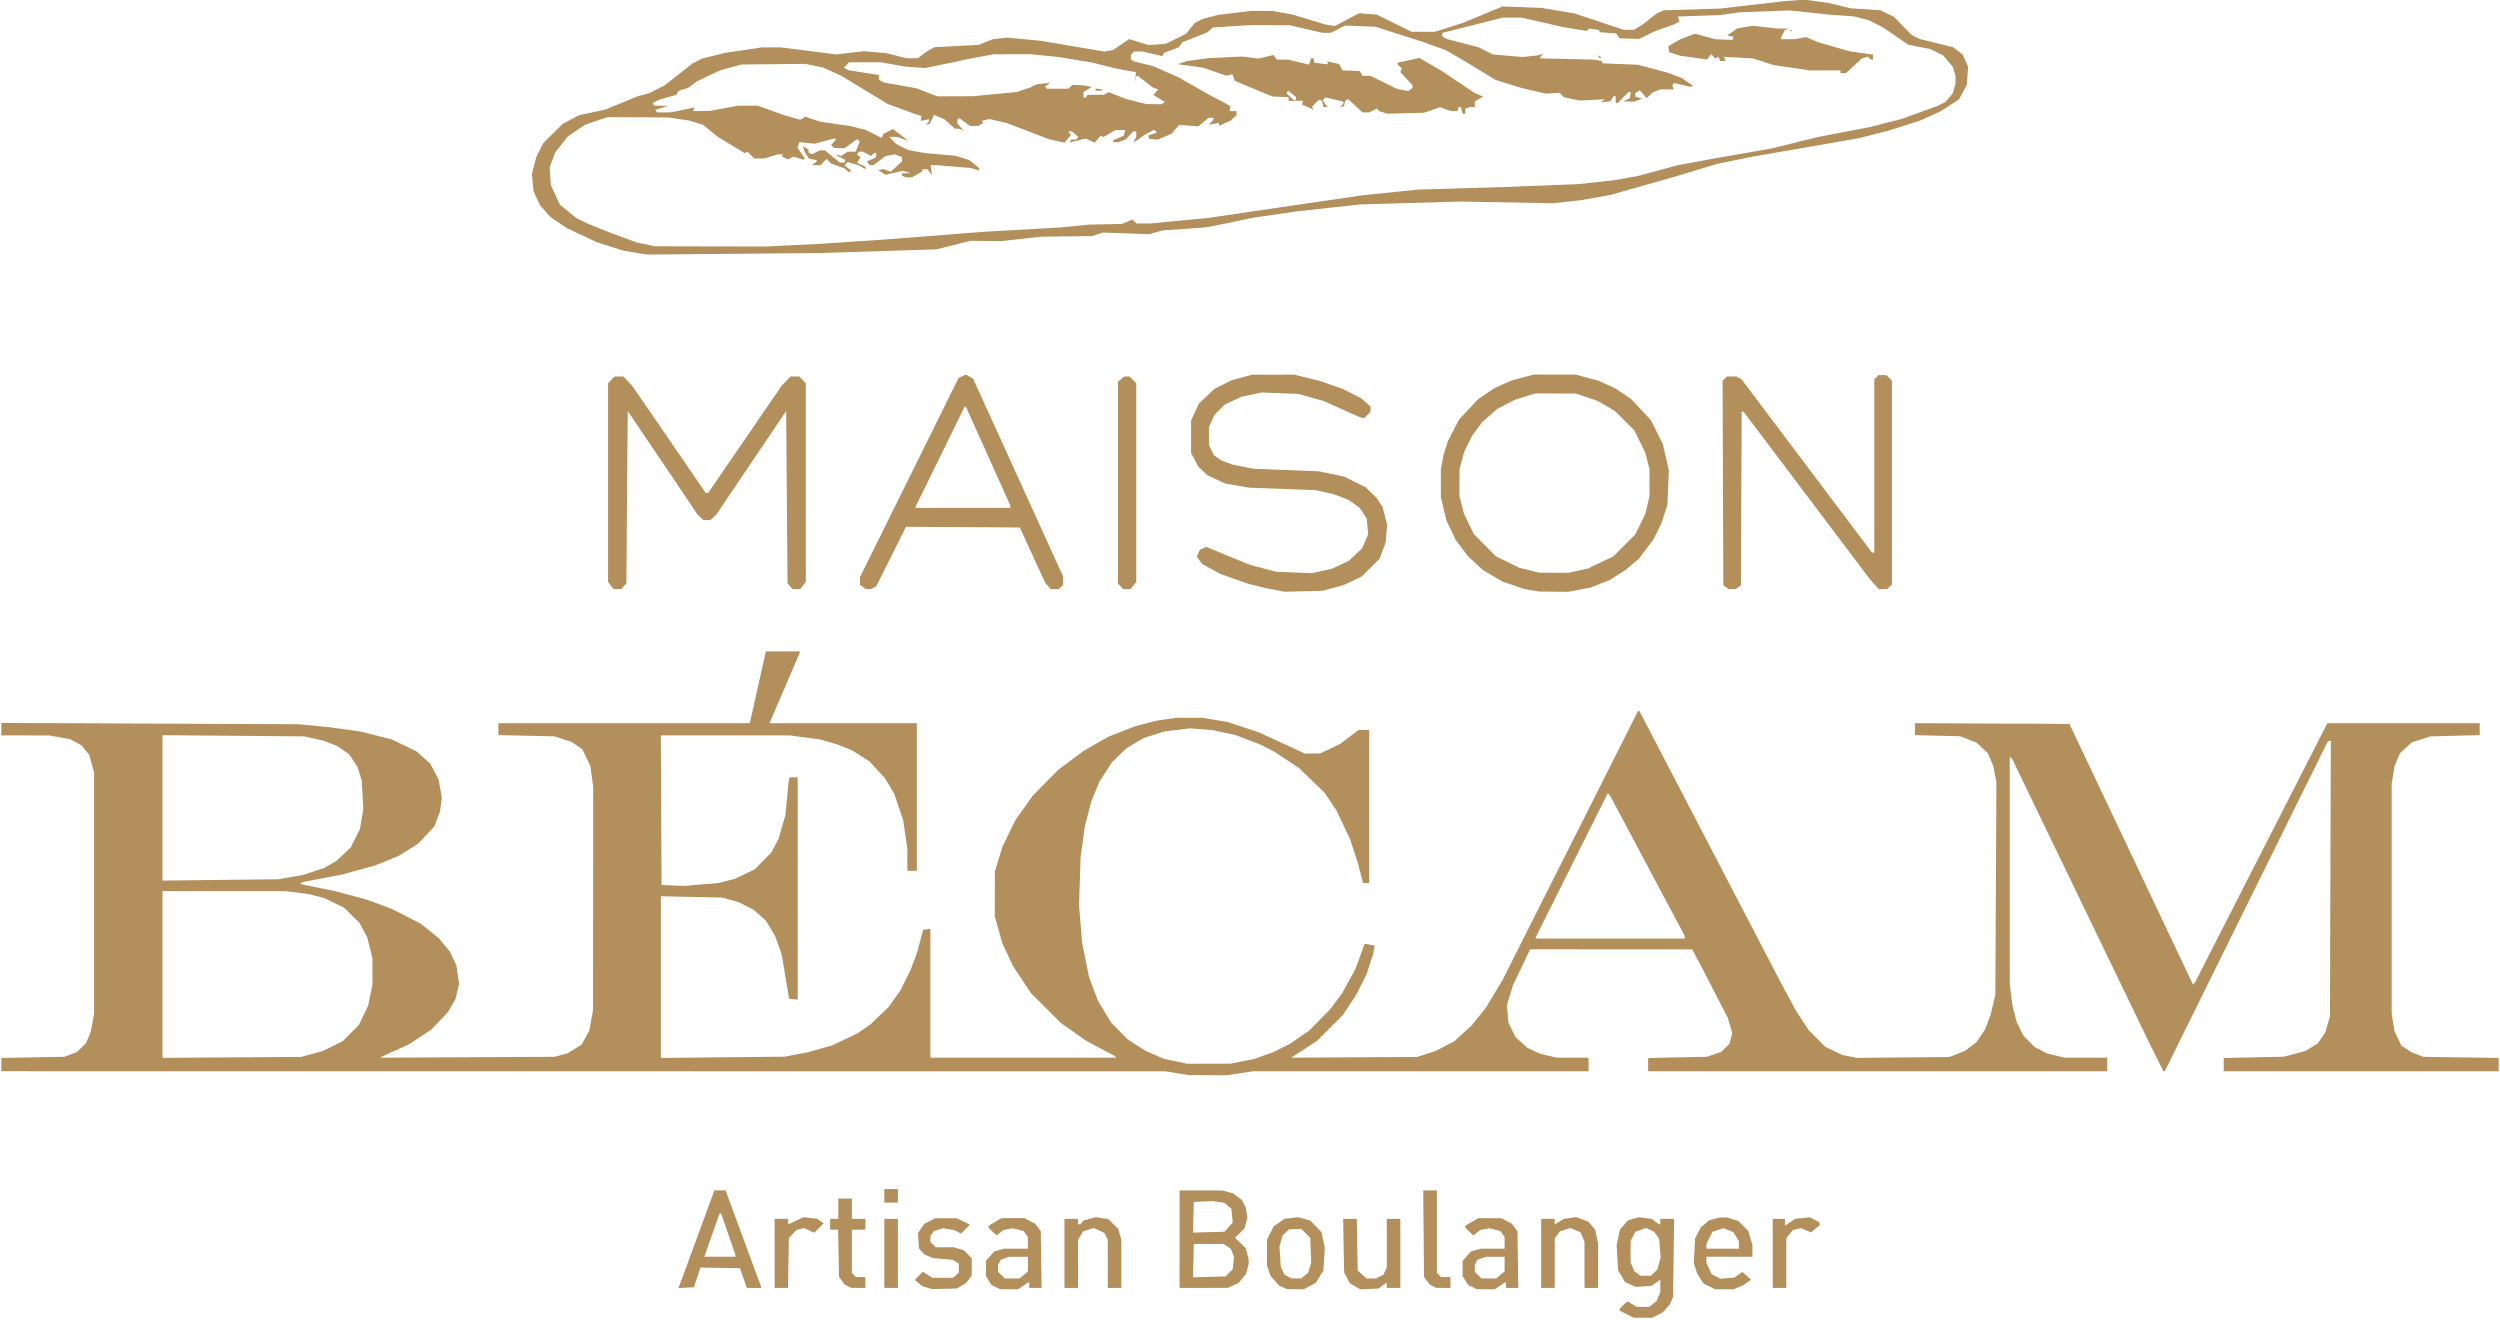 <?xml version="1.0" encoding="UTF-8" standalone="no"?>
<!-- Created with Inkscape (http://www.inkscape.org/) -->
<svg xmlns:xlink="http://www.w3.org/1999/xlink" xmlns="http://www.w3.org/2000/svg" xmlns:svg="http://www.w3.org/2000/svg" version="1.1" id="svg223" width="2461.333" height="1300" viewBox="0 0 2461.333 1300">
  <defs id="defs227">
    <linearGradient id="linearGradient1018">
      <stop style="stop-color:#b38f5b;stop-opacity:1;" offset="0" id="stop1016"></stop>
    </linearGradient>
    <linearGradient xlink:href="#linearGradient1018" id="linearGradient1020" x1="0" y1="650" x2="2461.333" y2="650" gradientUnits="userSpaceOnUse"></linearGradient>
  </defs>
  <g id="g229" style="fill-opacity:1;fill:url(#linearGradient1020)">
    <path style="display:inline;fill:#b38f5b;fill-opacity:1;stroke-width:1.333" d="m 1601.595,1293.881 -6.928,-3.453 v -0.965 -0.965 l 3.828,-3.668 3.828,-3.668 4.505,2.747 4.505,2.747 6.154,0.01 6.154,0.01 3.675,-2.891 3.675,-2.89 1.838,-4.4 1.838,-4.4 v -6.134 -6.134 l -4.246,3.023 -4.246,3.023 -7.835,0.567 -7.835,0.567 -5.338,-2.407 -5.338,-2.407 -3.353,-5.721 -3.353,-5.722 -0.732,-12.371 -0.732,-12.371 1.615,-7.747 1.615,-7.747 4.011,-4.568 4.011,-4.568 5.531,-1.489 5.531,-1.489 6.014,0.815 6.014,0.815 3.613,2.656 3.613,2.656 h 0.721 0.721 v -2.667 -2.667 h 6.774 6.774 l -0.498,38.333 -0.498,38.333 -1.694,4 -1.693,4 -3.582,3.789 -3.582,3.789 -4.947,2.545 -4.947,2.545 h -9.125 -9.125 l -6.929,-3.453 z m 27.04,-41.061 3.18,-3.18 1.58,-5.82 1.58,-5.82 -0.766,-9.276 -0.766,-9.276 -2.508,-3.391 -2.508,-3.391 -3.813,-1.867 -3.813,-1.867 -5.4,1.867 -5.4,1.867 -2.331,4.667 -2.331,4.667 v 10.376 10.376 l 1.859,4.45 1.859,4.45 3.104,2.174 3.104,2.174 h 5.097 5.097 l 3.18,-3.18 z m -715.366,15.047 -4.731,-1.338 -3.936,-3.155 -3.936,-3.155 3.889,-4.081 3.889,-4.081 4.778,2.971 4.778,2.971 h 10.19 10.19 l 2.81,-2.54 2.81,-2.54 v -4.429 -4.429 l -3,-1.873 -3,-1.873 -9.75,-0.841 -9.75,-0.841 -4.25,-1.799 -4.25,-1.799 -2.585,-2.901 -2.585,-2.901 -0.533,-7.617 -0.533,-7.617 3.118,-4.551 3.118,-4.551 5.333,-2.783 5.333,-2.783 10.667,0.033 10.667,0.033 6.433,3.134 6.433,3.134 -4.296,4.432 -4.296,4.432 -3.47,-1.775 -3.47,-1.775 -5.333,-0.857 -5.333,-0.857 -4.483,1.316 -4.483,1.316 -1.808,2.384 -1.808,2.384 -0.042,3 -0.042,3 2.667,2.667 2.667,2.667 h 8.845 8.845 l 5.088,1.524 5.088,1.525 3.733,3.896 3.733,3.896 v 8.481 8.481 l -2.806,3.764 -2.806,3.764 -4.47,2.617 -4.47,2.617 -12.058,0.319 -12.058,0.319 z m 67.073,-0.727 -4.325,-2.132 -2.675,-4.328 -2.675,-4.328 v -7.463 -7.463 l 4.11,-4.681 4.11,-4.681 4.89,-1.358 4.89,-1.358 11.667,-0.01 11.667,-0.01 v -5.703 -5.703 l -2.049,-2.925 -2.049,-2.925 -5.304,-1.428 -5.304,-1.428 -4.659,0.874 -4.659,0.874 -3.409,2.682 -3.409,2.682 -3.912,-3.748 -3.912,-3.748 v -1.028 -1.028 l 6.333,-3.723 6.333,-3.723 h 11.333 11.333 l 5.258,2.758 5.258,2.758 2.742,3.669 2.742,3.669 0.408,27.906 0.408,27.906 h -6.075 -6.075 v -2.667 -2.667 h -0.607 -0.608 l -4.912,3.333 -4.912,3.333 -8.814,-0.03 -8.814,-0.03 -4.325,-2.132 z m 27.556,-11.926 4.102,-3.452 v -7.215 -7.215 h -9.134 -9.134 l -4.227,1.474 -4.227,1.474 -1.305,2.439 -1.305,2.439 v 3.482 3.482 l 3.273,3.273 3.273,3.273 h 7.292 7.292 z m 255.411,12.26 -4.025,-1.754 -4.167,-4.746 -4.167,-4.746 -1.78,-5.114 -1.781,-5.114 v -12.667 -12.667 l 3.304,-6.658 3.304,-6.658 5.342,-3.7 5.342,-3.7 6.658,-0.786 6.658,-0.786 6,1.607 6,1.607 5.552,5.774 5.552,5.774 1.613,7.763 1.613,7.763 -0.69,11.08 -0.69,11.08 -3.809,6.15 -3.809,6.15 -5.876,3.103 -5.876,3.103 -8.124,-0.052 -8.124,-0.052 -4.025,-1.754 z m 21.146,-11.547 3.481,-2.738 1.507,-5.029 1.507,-5.029 -0.475,-12.209 -0.475,-12.208 -4.36,-4.357 -4.36,-4.358 -6.003,0.129 -6.003,0.129 -3.319,3.118 -3.319,3.118 -1.465,5.42 -1.465,5.42 0.627,10 0.626,10 1.776,3.758 1.776,3.758 3.411,1.855 3.411,1.855 4.82,0.053 4.82,0.053 3.481,-2.738 z m 49.663,10.457 -5.215,-3.053 -2.781,-5.333 -2.781,-5.333 -0.476,-26.333 -0.476,-26.333 h 6.725 6.725 l 0.414,25.446 0.414,25.445 4.354,3.888 4.354,3.888 h 4.712 4.712 l 3.674,-1.9 3.674,-1.9 1.593,-3.496 1.593,-3.496 V 1223.937 1200 h 6.667 6.667 v 34 34 H 1372 h -6.667 v -2.707 -2.707 l -4.057,3 -4.057,2.999 -8.943,0.426 -8.943,0.426 z m 115.557,0.754 -4.325,-2.132 -2.675,-4.328 -2.675,-4.328 v -7.463 -7.463 l 4.11,-4.681 4.11,-4.681 4.89,-1.358 4.89,-1.358 11.667,-0.01 11.667,-0.01 v -5.703 -5.703 l -2.049,-2.925 -2.049,-2.925 -5.304,-1.428 -5.304,-1.428 -4.659,0.874 -4.659,0.874 -3.409,2.682 -3.409,2.682 -3.912,-3.748 -3.913,-3.748 v -1.028 -1.028 l 6.333,-3.723 6.333,-3.723 H 1466.667 1478 l 5.258,2.758 5.258,2.758 2.742,3.669 2.742,3.669 0.408,27.906 0.408,27.906 h -6.075 -6.075 v -2.667 -2.667 h -0.607 -0.608 l -4.912,3.333 -4.912,3.333 -8.814,-0.03 -8.814,-0.03 -4.325,-2.132 z m 27.556,-11.926 4.102,-3.452 v -7.215 -7.215 h -9.134 -9.134 l -4.227,1.474 -4.227,1.474 -1.305,2.439 -1.305,2.439 v 3.482 3.482 l 3.273,3.273 3.273,3.273 h 7.292 7.292 z m 205.66,11.258 -5.776,-2.859 -3.085,-4.807 -3.085,-4.807 -1.625,-5.149 -1.625,-5.149 0.572,-12.184 0.572,-12.184 2.855,-5.499 2.855,-5.499 4.1,-3.45 4.1,-3.45 4.959,-1.377 4.958,-1.377 3.845,-0.01 3.845,-0.01 5.456,1.635 5.456,1.635 4.958,4.958 4.959,4.958 2.073,6.982 2.074,6.982 v 5.758 5.758 H 1702.667 1680 l 0.029,3 0.029,3 2.533,5.578 2.533,5.578 4.323,2.235 4.323,2.236 6.904,-0.573 6.904,-0.573 3.901,-2.778 3.901,-2.778 4.265,3.811 4.265,3.811 -3.878,2.761 -3.878,2.761 -4.701,1.964 -4.701,1.964 h -9.043 -9.043 l -5.776,-2.859 z m 29.104,-40.806 V 1222 l -2.691,-4.414 -2.691,-4.413 -4.786,-2 -4.786,-2 -5.518,1.747 -5.518,1.747 -3,5.949 -3,5.949 v 2.384 2.384 h 16 16 v -3.667 z m -1040.895,34.067 3.128,-8.4 14.553,-39.657 14.553,-39.657 5.536,-0.01 5.536,-0.01 1.324,3.667 1.324,3.667 16.14,43.746 16.14,43.746 v 0.587 0.588 h -7 -7 l -3.404,-9.664 -3.404,-9.664 -19.473,-0.368 -19.473,-0.368 -3.228,9.702 -3.228,9.702 -7.575,0.4 -7.575,0.4 3.128,-8.4 z m 52.922,-23.4 0.023,-1 -6.909,-20 -6.909,-20 -0.447,-0.555 -0.447,-0.556 -0.601,0.601 -0.601,0.601 -7.343,20.954 -7.343,20.954 h 15.277 15.277 l 0.022,-1 z M 762.667,1234 v -34 h 6.667 6.667 v 2.778 2.778 l 1,-0.512 1,-0.512 6.553,-3.092 6.553,-3.092 6.615,0.783 6.615,0.783 3.334,2.185 3.334,2.185 -4.728,4.728 -4.728,4.728 -4.837,-2.295 -4.837,-2.295 -3.75,0.824 -3.75,0.824 -3.854,4.02 -3.854,4.02 -0.439,24.582 -0.439,24.582 h -6.561 -6.561 z m 72.129,32.314 -3.205,-1.647 -2.795,-3.76 -2.795,-3.76 -0.419,-23.24 -0.419,-23.24 h -3.914 -3.914 V 1205.333 1200 h 4 4 v -10 -10 h 6.667 6.667 v 10 10 h 6.667 6.667 v 5.333 5.333 h -6.667 -6.667 v 21.238 21.238 l 2.095,2.095 2.095,2.095 h 4.571 4.571 v 5.333 5.333 l -7,-0.02 -7,-0.02 -3.205,-1.647 z M 870.667,1234 v -34 h 6.667 6.667 v 34 34 h -6.667 -6.667 z M 1048,1234 v -34 h 6.667 6.667 v 2.667 2.667 h 1.17 1.17 l 1.522,-1.834 1.522,-1.834 5.924,-1.659 5.924,-1.659 6.332,0.95 6.332,0.95 4.906,4.906 4.906,4.906 1.472,5.303 1.472,5.303 0.01,23.667 0.01,23.667 h -6.667 -6.667 l -0.02,-23.667 -0.02,-23.667 -1.657,-3.333 -1.658,-3.333 -5.12,-2.505 -5.12,-2.505 -5.267,1.578 -5.267,1.578 -2.598,4.261 -2.598,4.261 -0.01,23.667 -0.01,23.667 h -6.661 H 1048 Z m 113.333,-14 v -48 l 21,0.01 21,0.01 5.333,1.457 5.333,1.457 4.335,3.271 4.335,3.271 1.82,3.598 1.82,3.598 0.901,4.98 0.902,4.98 -1.444,5.363 -1.444,5.363 -4.663,4.663 -4.663,4.663 5.236,4.994 5.236,4.994 1.473,5.333 1.473,5.333 v 2.667 2.667 l -1.377,4.959 -1.377,4.959 -3.56,4.231 -3.56,4.231 -5.388,2.448 -5.388,2.448 -23.667,0.029 -23.667,0.028 z m 48.786,33.157 3.506,-3.51 0.692,-6.135 0.692,-6.135 -1.639,-3.957 -1.639,-3.957 -3.532,-2.385 -3.532,-2.385 -14.667,-0.013 -14.667,-0.013 -0.375,16.446 -0.375,16.446 16.015,-0.446 16.015,-0.446 3.506,-3.51 z m -0.522,-45.014 4.039,-4.524 -0.647,-6.731 -0.647,-6.731 -3.48,-2.993 -3.48,-2.993 -5.692,-0.837 -5.692,-0.837 -9.333,0.418 -9.333,0.418 -0.378,15.116 -0.378,15.116 15.491,-0.449 15.491,-0.449 z m 201.198,58.171 -3.205,-1.647 -2.795,-3.762 -2.795,-3.762 -0.386,-42.571 L 1401.227,1172 h 6.72 6.72 v 40.571 40.572 l 2.095,2.095 2.095,2.095 h 4.571 4.572 v 5.333 5.333 l -7,-0.02 -7,-0.02 -3.205,-1.647 z M 1517.333,1234 v -34 h 6.667 6.667 v 2.775 2.775 l 4.494,-2.777 4.494,-2.777 6.173,-0.846 6.173,-0.846 5.962,2.277 5.962,2.277 3.252,3.865 3.252,3.865 1.452,6.771 1.452,6.771 V 1246.066 1268 H 1566.667 1560 v -22.709 -22.709 l -1.952,-4.672 -1.952,-4.672 -4.984,-2.082 -4.984,-2.082 -4.993,1.496 -4.993,1.496 -2.738,3.481 -2.738,3.481 V 1243.513 1268 H 1524 h -6.667 z m 228,0 v -34 h 6 6 v 3.352 3.352 l 5.189,-3.434 5.189,-3.434 7.145,-0.667 7.145,-0.667 4.587,2.415 4.587,2.415 0.309,1.333 0.309,1.333 -4.409,3.663 -4.409,3.663 -4.959,-2.072 -4.959,-2.072 -3.826,0.84 -3.826,0.84 -3.369,4.004 -3.369,4.004 V 1243.436 1268 H 1752 h -6.667 z m -874.667,-56.667 v -6.667 h 6.667 6.667 v 6.667 6.667 h -6.667 -6.667 z m 288,-120.742 -11.333,-1.812 -573,-0.057 -573,-0.056 v -6.542 -6.542 l 31,-0.571 31,-0.571 6.142,-2.281 6.142,-2.281 4.398,-4.273 4.398,-4.273 2.369,-5.333 2.369,-5.333 1.758,-9.333 L 92.667,998 V 879.333 760.667 L 90.284,752 87.901,743.333 84.165,738.667 80.428,734 l -5.577,-3.116 -5.577,-3.116 -10.304,-1.837 L 48.667,724.093 25,724.047 1.333,724 v -6.127 -6.127 L 147.667,712.393 294,713.04 l 15.333,1.496 15.333,1.496 15.333,2.124 15.333,2.124 15.333,3.907 15.333,3.907 12.091,5.864 12.091,5.864 6.679,6.005 6.679,6.005 4.134,7.757 4.134,7.757 1.586,9.107 1.586,9.107 -0.884,6.666 -0.884,6.666 -2.735,7.31 -2.735,7.31 -8.025,8.579 -8.025,8.579 -9.693,6.042 -9.693,6.042 -11.708,4.721 -11.708,4.721 -16.111,4.402 -16.111,4.402 L 318,864.574 l -18.667,3.575 -1.858,0.623 -1.857,0.623 0.625,0.625 0.625,0.625 16.565,3.366 16.566,3.366 15.333,4.082 15.333,4.082 12.667,4.711 12.667,4.711 14,7.139 14,7.139 8.893,7.102 8.893,7.102 5.485,6.609 5.485,6.609 3.253,6.839 3.253,6.839 1.375,9.161 1.375,9.161 -1.798,7.53 -1.798,7.53 -3.774,6.47 -3.774,6.47 -8.099,8.466 -8.099,8.466 -10.822,7.205 -10.822,7.205 -10.511,4.758 -10.511,4.758 -4,1.91 -4,1.91 86,-0.443 86,-0.443 6.188,-1.639 6.188,-1.639 7.021,-4.256 7.021,-4.256 3.894,-6.955 3.894,-6.955 1.85,-10.378 1.85,-10.378 0.046,-109.57 0.046,-109.57 -1.389,-10.43 L 581.222,754 l -3.935,-8.146 -3.935,-8.146 -5.233,-3.627 -5.233,-3.627 -8.442,-2.736 -8.442,-2.736 -27.667,-0.657 -27.667,-0.657 V 717.834 712 h 123.77 123.77 l 7.896,-35.331 7.896,-35.331 16.941,-10e-4 16.941,-10e-4 -3.833,9 -3.833,9 -11.318,26.333 -11.318,26.333 h 72.544 72.544 v 72.667 72.667 h -4.667 -4.667 v -10.829 -10.829 l -2.072,-14.171 -2.072,-14.171 -4.395,-12.94 -4.395,-12.94 -4.533,-7.62 -4.533,-7.62 -7.767,-8.384 -7.767,-8.384 -8.561,-5.407 -8.561,-5.407 -7.005,-2.801 -7.005,-2.801 -8.667,-2.528 -8.667,-2.528 -15.068,-1.987 -15.068,-1.987 h -63.276 -63.276 l 0.345,73.667 0.345,73.667 11.333,0.416 11.333,0.416 16.667,-1.386 16.667,-1.386 8,-2.071 8,-2.071 9.777,-4.611 9.777,-4.611 8.236,-8.347 8.236,-8.347 3.572,-6.696 3.572,-6.696 3.41,-11.767 3.41,-11.767 1.453,-15.537 1.453,-15.537 0.578,-3 0.578,-3 h 3.975 3.975 V 874.752 984.17 l -4.206,-0.418 -4.206,-0.418 -3.687,-22 -3.687,-22 -3.271,-8.989 -3.271,-8.989 -4.503,-7.494 -4.503,-7.494 -6,-5.324 -6,-5.324 -7.417,-3.753 -7.417,-3.753 -7.916,-2.264 -7.916,-2.264 -30.333,-0.652 -30.333,-0.652 v 79.591 79.591 l 61,-0.618 61,-0.618 11.333,-2.181 11.333,-2.181 12,-3.349 12,-3.349 12.366,-5.926 12.366,-5.926 6.301,-4.293 6.301,-4.293 9.149,-8.748 9.149,-8.749 5.696,-8 5.696,-8 5.007,-10 5.007,-10 3.267,-8.667 3.267,-8.667 3.005,-11.333 3.004,-11.333 3.544,-0.422 3.544,-0.422 v 63.422 63.422 h 91.556 91.555 l -0.886,-0.886 -0.886,-0.886 -13.987,-7.447 -13.987,-7.448 -12.349,-8.66 -12.349,-8.66 -14.731,-14.673 L 1015.205,978 l -8.901,-13.408 -8.901,-13.408 -5.357,-11.432 -5.357,-11.432 -3.654,-13.161 L 979.381,902 l 0.05,-22 0.05,-22 3.649,-12 3.649,-12 6.483,-13.333 6.483,-13.333 8.462,-11.926 8.462,-11.926 12.667,-12.849 12.667,-12.849 12.667,-9.42 12.667,-9.42 11.984,-6.829 11.984,-6.829 13.349,-5.217 13.349,-5.217 10.667,-2.74 10.667,-2.74 9.333,-1.327 9.333,-1.327 12.667,-0.021 12.667,-0.021 12.667,2.049 12.667,2.049 15.495,5.175 15.494,5.175 22.506,10.402 22.506,10.402 7.529,-0.085 7.529,-0.085 9.805,-4.667 9.805,-4.667 9.071,-6.88 9.07,-6.88 h 5.263 5.263 v 75.333 75.333 h -3.038 -3.038 l -2.486,-9.667 -2.487,-9.667 -3.928,-12 -3.928,-12 -6.518,-13.776 -6.518,-13.776 -5.951,-8.952 -5.951,-8.952 -12.637,-12.226 -12.637,-12.226 -12.441,-8.181 -12.441,-8.181 -6.576,-3.343 -6.576,-3.343 -11.994,-4.632 -11.994,-4.632 -11.43,-2.477 -11.43,-2.477 -11.333,-0.894 -11.333,-0.894 -12.362,1.512 -12.362,1.512 -10.305,3.269 -10.305,3.268 -8.495,5.034 -8.495,5.034 -7.046,6.764 -7.046,6.764 -6.221,9.616 -6.221,9.616 -3.982,9.62 -3.982,9.62 -3.188,12.216 -3.188,12.216 -2.122,15.117 -2.122,15.117 -0.792,24 -0.792,24 1.56,18.667 1.56,18.667 3.332,16.529 3.332,16.529 4.43,11.794 4.43,11.794 6.461,10.688 6.461,10.688 8.062,8.203 8.062,8.203 8.667,5.612 8.667,5.612 9.333,4.071 9.333,4.071 11.333,2.404 11.333,2.404 21.333,-0.022 21.333,-0.023 11.749,-2.336 11.749,-2.336 9.584,-3.441 9.584,-3.442 8,-4.004 8,-4.004 9.333,-6.433 9.333,-6.433 10.332,-10.396 10.332,-10.396 5.971,-8 5.971,-8 6.568,-12 6.568,-12 4.395,-12 4.395,-12 0.264,-0.419 0.264,-0.419 4.873,0.914 4.873,0.914 -0.83,4.172 -0.83,4.172 -3.271,10.097 -3.271,10.097 -5.289,10.342 -5.289,10.342 -6.347,9.561 -6.347,9.561 -12.667,12.67 -12.667,12.67 -10.215,6.663 -10.215,6.663 -2.452,1.638 -2.452,1.638 62,-0.354 62,-0.354 9.333,-3.082 9.333,-3.082 8.97,-4.685 8.97,-4.685 8.619,-7.898 8.619,-7.898 6.979,-8.771 6.979,-8.771 8.11,-13.515 8.111,-13.515 66.654,-132.315 66.654,-132.315 0.682,-0.018 0.682,-0.018 69.246,133 69.246,133 7.907,14.667 7.907,14.667 6.107,9.333 6.107,9.333 8.264,8.33 8.264,8.33 8.373,3.96 8.373,3.96 7.017,1.457 7.017,1.457 45.736,-0.432 45.736,-0.432 7.71,-3.093 7.71,-3.093 5.624,-4.266 5.624,-4.266 4.244,-6.306 4.244,-6.306 2.656,-7.098 2.656,-7.098 2.334,-9.885 2.335,-9.885 0.524,-104.667 0.524,-104.667 -1.545,-8 -1.545,-8 -2.697,-6.303 -2.697,-6.303 -5.624,-5.184 -5.624,-5.184 -7.892,-3.09 -7.892,-3.09 -22.333,-0.558 -22.333,-0.558 v -5.876 -5.876 l 76.02,0.344 76.02,0.344 60.87,128.377 60.87,128.377 0.934,-1.043 0.934,-1.043 65.172,-127.667 65.172,-127.667 h 75.004 75.004 v 5.837 5.837 l -24.333,0.654 -24.333,0.654 -9.132,2.937 -9.132,2.937 -5.717,5.27 -5.717,5.27 -2.749,6.39 -2.749,6.39 -1.392,8.579 -1.392,8.579 V 884.667 998 l 1.372,8.667 1.371,8.667 3.416,7.068 3.416,7.068 4.869,3.213 4.869,3.213 6,2.305 6,2.305 37,0.523 37,0.523 v 6.557 6.557 h -135.333 -135.333 v -6.508 -6.508 l 29.667,-0.659 29.667,-0.659 10.667,-2.857 10.667,-2.857 5.959,-3.675 5.959,-3.675 3.675,-5.302 3.675,-5.302 2.321,-8 2.321,-8 0.438,-135.797 0.438,-135.797 -1.553,0.518 -1.553,0.518 -80.173,162.224 -80.172,162.224 -0.696,0.055 -0.696,0.055 -7.144,-14.333 -7.144,-14.333 -67.269,-139.333 -67.269,-139.333 -1.224,-1.267 -1.224,-1.267 v 111.968 111.968 l 1.346,10.733 1.346,10.733 2.028,7.899 2.028,7.899 3.232,6.676 3.232,6.676 5.727,5.797 5.727,5.797 6.308,3.204 6.308,3.204 8.359,1.971 8.359,1.971 21,0.02 21,0.02 v 6.667 6.667 h -226 -226 v -6.52 -6.52 l 29,-0.613 29,-0.613 6.931,-2.381 6.931,-2.381 4.057,-3.966 4.057,-3.966 1.417,-5.264 1.417,-5.264 -2.2,-7.59 -2.201,-7.59 -13.091,-25.333 -13.091,-25.333 -4.448,-8.323 -4.448,-8.323 -79.756,-0.011 -79.756,-0.011 -8.465,17.667 -8.465,17.667 -2.95,9.804 -2.95,9.804 0.685,8.537 0.685,8.537 3.561,7.279 3.561,7.279 5.97,5.255 5.97,5.255 5.992,2.816 5.992,2.816 8.297,1.956 8.297,1.956 15.667,0.02 15.667,0.02 v 6.667 6.667 h -165.116 -165.116 l -13.217,1.992 -13.217,1.992 -18.667,-0.124 -18.667,-0.124 -11.333,-1.812 z M 307.333,1037.609 318,1034.669 l 9.6,-4.707 9.6,-4.707 8.069,-8.069 8.069,-8.069 4.567,-9.558 4.567,-9.558 2.097,-10.277 2.097,-10.277 v -13.176 -13.176 l -2.638,-10.313 -2.638,-10.313 -3.696,-6.869 -3.696,-6.869 -7.576,-7.495 -7.576,-7.495 -9.757,-4.781 -9.757,-4.781 -8,-2.022 -8,-2.022 -11.298,-1.4 -11.298,-1.4 H 220.368 160 v 82.077 82.077 l 68.333,-0.469 68.333,-0.469 z M 1658.667,922.713 v -1.287 l -36.743,-69.047 -36.743,-69.047 -1.167,-1.176 -1.167,-1.176 -35.424,70.838 L 1512,922.657 V 923.328 924 h 73.333 73.333 z m -1372.111,-59.249 12.555,-2.214 10.111,-3.379 10.111,-3.379 6,-3.493 6,-3.493 7.009,-6.622 7.009,-6.622 4.522,-9.039 4.522,-9.039 1.643,-9.743 1.643,-9.743 -0.736,-14.017 -0.736,-14.017 -2.075,-6.727 -2.075,-6.727 -4.182,-6.314 -4.182,-6.314 -6.055,-4.166 -6.055,-4.166 -6.792,-2.586 -6.792,-2.586 -9.333,-2.054 -9.333,-2.054 -69.667,-0.59 L 160,723.793 v 71.577 71.577 l 57,-0.634 57,-0.634 z m 968.778,-282.665 -9.333,-1.787 -8.667,-2.175 -8.667,-2.175 -13.333,-4.701 -13.333,-4.701 -9.216,-4.999 -9.216,-4.999 -2.682,-3.593 -2.682,-3.593 1.545,-3.392 1.545,-3.392 3.166,-1.442 3.166,-1.442 8.521,3.547 8.521,3.547 13.03,5.333 13.03,5.333 12.97,3.393 12.97,3.393 17.51,0.691 17.51,0.691 9.881,-2.198 9.881,-2.198 8.269,-3.911 8.269,-3.91 6.53,-6.108 6.53,-6.108 2.97,-6.903 2.969,-6.903 -0.708,-7.804 -0.708,-7.804 -3.478,-5.255 -3.477,-5.255 -5.448,-3.946 -5.448,-3.946 -7.526,-2.833 -7.527,-2.833 -8.667,-1.923 -8.667,-1.923 -32.667,-1.205 -32.667,-1.205 -12,-2.131 -12,-2.131 -8.667,-4.027 -8.667,-4.027 -4.452,-4.257 -4.452,-4.257 -3.548,-6.667 L 1172.667,446 v -16 -16 l 3.826,-8.282 3.826,-8.282 7.588,-7.238 7.588,-7.238 8.395,-4.238 8.395,-4.238 10.191,-2.797 10.191,-2.797 20.667,-0.042 20.667,-0.042 12.667,3.102 12.667,3.102 11.333,3.981 11.333,3.981 8.936,4.498 8.936,4.498 4.731,4.154 4.731,4.154 v 2.589 2.589 l -3.259,3.259 -3.259,3.259 -2.408,-0.796 -2.407,-0.796 -17.555,-7.853 -17.555,-7.853 -12.445,-3.434 -12.445,-3.434 -18,-0.702 -18,-0.702 -9.875,2.103 -9.875,2.103 -8.243,3.858 -8.244,3.858 -5.051,5.052 -5.052,5.052 -2.742,6.119 -2.742,6.119 0.05,8.721 0.05,8.721 2.359,4.972 2.359,4.972 3.748,2.668 3.748,2.668 5.755,2.067 5.755,2.067 10,1.985 10,1.985 32,1.225 32,1.225 12.667,2.651 12.667,2.651 10.667,5.301 10.667,5.301 5.196,5.076 5.196,5.076 3.086,4.667 3.086,4.667 2.216,8.667 2.216,8.667 -0.725,8.668 -0.725,8.668 -2.983,7.998 -2.983,7.998 -8.789,8.785 -8.789,8.785 -8.939,4.254 -8.939,4.254 -10.395,2.778 -10.395,2.778 -18.667,0.476 -18.667,0.476 -9.333,-1.787 z m 252.73,0.35 -7.27,-1.205 -11.035,-3.804 -11.035,-3.804 -9.24,-5.489 -9.24,-5.489 -7.414,-6.776 -7.414,-6.776 -6.077,-8.084 -6.077,-8.084 -4.588,-9.539 -4.588,-9.539 -2.749,-11.574 -2.749,-11.574 -0.013,-13.705 -0.013,-13.705 1.399,-7.333 1.399,-7.333 2.149,-6.667 2.149,-6.667 5.344,-10.388 5.345,-10.388 9.39,-10.054 9.39,-10.054 7.917,-5.376 7.917,-5.376 8.401,-3.809 8.401,-3.809 11.116,-2.997 11.115,-2.997 20.667,0.03 20.667,0.03 11.21,3.01 11.21,3.01 8.306,3.766 8.306,3.766 7.917,5.376 7.917,5.376 9.55,10.227 9.55,10.227 5.896,11.778 5.896,11.778 2.962,12.818 2.962,12.818 -0.693,16.953 -0.694,16.953 -2.968,9.333 -2.968,9.333 -3.983,8 -3.983,8 -7.145,9.414 -7.145,9.414 -6.411,5.406 -6.411,5.406 -7.639,4.887 -7.639,4.887 -9.669,3.858 -9.669,3.858 -11.147,2.103 -11.147,2.102 -14.186,-0.156 -14.186,-0.156 -7.271,-1.205 z m 45.674,-19.262 9.597,-2.112 12.577,-6.036 12.577,-6.036 10.799,-10.852 L 1610.085,526 l 4.901,-10 4.901,-10 2.037,-8.667 2.037,-8.667 0.02,-13.387 0.02,-13.387 -2.013,-7.947 -2.013,-7.947 -5.406,-11.044 -5.406,-11.044 -9.589,-9.623 -9.589,-9.623 -8.658,-5.034 -8.658,-5.034 -10.667,-3.556 -10.667,-3.556 -20,-0.076 -20,-0.076 -10,3.122 -10,3.122 -8.803,4.606 -8.803,4.606 -7.428,6.621 -7.428,6.621 -4.741,6.459 -4.741,6.459 -3.91,7.881 -3.91,7.881 -2.32,8.644 -2.32,8.644 -0.019,13.333 -0.019,13.333 2.235,8.667 2.236,8.667 4.856,9.929 4.856,9.929 10.797,10.88 10.797,10.88 11.572,5.695 11.572,5.695 9.761,2.397 9.761,2.397 14.403,0.098 14.403,0.098 9.597,-2.112 z m -952.307,14.599 -2.763,-3.513 v -97.881 -97.881 l 3.273,-3.273 3.273,-3.273 h 4.194 4.194 l 4.254,4.333 4.254,4.333 36.354,53 36.354,53 h 1.183 1.183 l 36.354,-53 36.354,-53 4.254,-4.333 4.254,-4.333 h 4.194 4.194 l 3.273,3.273 3.273,3.273 v 97.881 97.881 l -2.763,3.513 L 787.806,580 h -3.697 -3.697 l -2.54,-2.806 -2.54,-2.806 -0.667,-84.861 -0.667,-84.861 -34.409,51.019 -34.409,51.019 -2.842,2.648 L 699.497,512 h -3.497 -3.497 l -2.931,-2.731 -2.932,-2.731 -9.537,-14.269 -9.537,-14.269 -24.782,-36.667 -24.782,-36.667 -0.667,84.861 -0.667,84.861 -2.54,2.806 L 611.587,580 h -3.697 -3.697 z m 248.2,1.438 -2.963,-2.076 v -3.787 -3.787 l 48.568,-98.121 48.568,-98.121 3.556,-1.62 3.556,-1.62 3.543,1.966 3.543,1.966 44.289,97.305 44.289,97.305 0.044,4.238 0.045,4.238 -2.095,2.095 -2.095,2.095 h -4.006 -4.006 l -2.641,-3 -2.641,-3 -12.57,-27.333 -12.57,-27.333 -56.009,-0.348 -56.009,-0.348 -14.656,29.288 -14.656,29.288 -2.603,1.393 L 857.509,580 h -2.458 -2.458 l -2.963,-2.076 z m 145.037,-79.143 v -1.218 L 973.165,449.782 951.664,402 l -0.892,-0.993 -0.892,-0.993 -23.94,48.822 -23.94,48.822 -0.444,1.171 L 901.111,500 h 46.778 46.778 z m 108.54,78.412 -2.54,-2.807 v -99.311 -99.311 l 3.148,-2.549 3.148,-2.549 h 2.579 2.58 l 3.273,3.273 3.273,3.273 v 97.881 97.881 l -2.764,3.513 -2.763,3.513 h -3.697 -3.697 z m 596.048,0.914 -2.588,-1.892 -0.358,-100.655 -0.358,-100.655 2.12,-2.12 2.12,-2.12 h 4.659 4.659 l 2.54,1.359 2.54,1.359 64.212,85.307 64.212,85.307 h 1.16 1.16 v -85.238 -85.238 l 2.095,-2.095 2.095,-2.095 h 3.905 3.905 L 1860,372 l 2.667,2.667 v 100.46 100.46 l -2.438,2.207 L 1857.79,580 h -4.073 -4.073 l -4.488,-5.062 -4.489,-5.062 -62,-82.244 -62,-82.244 -0.971,-0.027 -0.971,-0.027 -0.362,85.441 -0.362,85.441 -2.588,1.892 -2.588,1.892 h -3.49 -3.49 l -2.588,-1.892 z M 625.333,248.733 l -11.333,-1.861 -13.333,-4.244 -13.333,-4.244 -14.789,-6.999 -14.789,-6.999 -8.064,-5.476 -8.065,-5.476 -4.979,-5.717 -4.979,-5.717 -3.205,-6.869 -3.205,-6.869 -0.791,-8.466 -0.791,-8.466 2.129,-8.311 2.129,-8.311 3.554,-7.02 3.554,-7.02 9.479,-9.374 9.479,-9.374 8.07,-4.231 8.07,-4.231 12.934,-2.802 12.934,-2.802 15.76,-6.478 15.76,-6.478 5.869,-1.58 5.869,-1.58 7.38,-3.725 7.38,-3.725 13.952,-10.934 13.952,-10.934 4.702,-2.384 4.702,-2.384 11.333,-2.809 11.333,-2.809 18,-2.673 18,-2.673 9.456,-0.009 9.456,-0.009 27.211,3.451 27.211,3.451 13.7,-1.587 13.7,-1.587 10.967,0.957 10.967,0.957 9.88,2.512 9.88,2.512 h 5.528 5.528 l 4.592,-3.434 4.592,-3.434 3.823,-2.015 3.823,-2.015 21.51,-1.111 21.51,-1.111 6.976,-2.759 6.976,-2.759 7.116,-0.836 7.116,-0.836 16.574,1.572 16.575,1.572 31.333,5.308 31.333,5.308 4.169,-0.754 4.169,-0.754 8.021,-5.386 8.021,-5.386 9.546,2.9 9.546,2.9 8.441,-0.537 8.441,-0.537 10.067,-4.975 10.067,-4.975 4.233,-5.345 4.233,-5.345 3.789,-1.959 3.789,-1.959 7.734,-2.034 7.734,-2.034 16.659,-1.967 16.659,-1.967 10.008,0.047 10.008,0.047 10,1.802 10,1.802 15.914,4.842 15.914,4.842 4.849,0.775 4.849,0.775 11.904,-6.284 11.904,-6.284 8.667,0.654 8.667,0.654 17.238,8.494 17.239,8.494 11.428,-0.03 11.428,-0.03 14,-4.429 14,-4.429 19.3,-8.043 19.3,-8.043 19.367,0.753 19.366,0.753 16.153,2.727 16.154,2.727 24.175,8.025 24.175,8.025 5.005,-0.005 5.005,-0.005 4.396,-2.68 4.396,-2.68 6.915,-5.466 6.915,-5.466 3.356,-1.454 3.356,-1.454 28,-0.863 28,-0.863 31.333,-3.641 31.333,-3.641 9.736,-0.737 9.737,-0.737 12.263,1.645 12.264,1.645 10.667,2.609 10.667,2.609 14.686,0.988 14.686,0.988 6.648,3.212 6.648,3.212 8.667,8.938 8.667,8.938 4,1.979 4,1.979 16.351,3.998 16.351,3.998 4.807,3.667 4.808,3.667 2.671,6.039 2.671,6.039 -0.637,8.906 -0.637,8.906 -3.859,7.105 -3.859,7.105 -9.059,5.865 -9.059,5.865 -9.691,4.416 -9.691,4.416 -15.25,4.932 -15.25,4.932 -15.333,3.914 -15.333,3.914 -54,9.379 -54,9.379 -16,3.325 -16,3.325 -19.333,5.858 -19.333,5.858 -33.2,9.431 -33.2,9.431 -14.8,2.59 -14.8,2.59 -13.333,1.436 -13.333,1.436 -45.333,-0.837 -45.333,-0.837 -49.333,1.398 -49.333,1.398 -31.333,3.439 -31.333,3.439 -22.082,3.207 -22.082,3.206 -13.251,2.819 -13.251,2.819 -9.507,1.87 -9.507,1.87 -21.159,1.465 -21.159,1.465 -6.701,1.872 -6.701,1.871 -22.68,-0.815 -22.68,-0.815 -5.271,1.74 -5.271,1.74 -25.348,0.307 -25.348,0.307 -19.158,2.153 -19.158,2.153 -15.509,-0.13 -15.509,-0.13 -16.667,4.194 -16.667,4.194 -58,1.837 -58,1.837 -84.667,0.728 -84.667,0.728 -11.333,-1.861 z m 156.138,-7.414 27.195,-1.347 30.667,-2.044 30.667,-2.044 50,-3.888 50,-3.888 36.667,-2.073 36.667,-2.073 14.667,-1.419 14.667,-1.419 16,-0.34 16,-0.34 5.115,-2.202 5.115,-2.202 1.98,1.98 1.98,1.98 h 6.835 6.835 l 28.646,-2.746 28.646,-2.746 36.09,-5.306 36.09,-5.306 40,-5.853 40,-5.853 27.023,-2.764 27.023,-2.764 44.311,-1.332 44.31,-1.332 34.778,-1.37 34.778,-1.37 17.889,-1.965 17.889,-1.965 11.333,-2.055 11.333,-2.055 19.333,-5.217 19.333,-5.217 18,-3.348 18,-3.348 28,-4.852 28,-4.852 23.333,-5.759 23.333,-5.759 25.333,-4.858 25.333,-4.858 16,-4.086 16,-4.086 17.617,-6.427 17.617,-6.427 3.891,-2.012 3.891,-2.012 3.441,-4.089 3.441,-4.089 1.377,-4.959 L 1925.318,82 v -3.333 -3.333 l -1.321,-4.754 -1.321,-4.754 -4.822,-5.633 -4.822,-5.633 -6.184,-3.124 -6.184,-3.124 -8,-1.542 -8,-1.542 -2.998,-0.639 -2.998,-0.639 -12.497,-8.532 -12.497,-8.532 -6.816,-3.454 -6.816,-3.454 -7.375,-1.921 -7.375,-1.921 -11.648,-0.808 -11.648,-0.808 -20,-2.117 -20,-2.117 -24.667,0.922 -24.667,0.922 -9.333,1.301 -9.333,1.301 -21.039,0.795 -21.039,0.795 0.77,2.425 0.77,2.425 -2.626,1.405 -2.626,1.405 -9.771,3.499 -9.771,3.499 -7.446,3.666 -7.446,3.666 -9.597,-0.293 -9.597,-0.293 -1.778,-2.432 -1.778,-2.432 -8.179,-0.592 -8.179,-0.592 v -0.999 -0.999 l -4.916,-0.798 -4.916,-0.798 -1.418,1.165 -1.418,1.165 -11.333,-1.837 -11.333,-1.837 -20.667,-4.695 L 1498,17.353 l -9.228,-0.01 -9.228,-0.01 -29.772,7.523 L 1420,32.379 v 1.764 1.764 l 2.429,1.3 2.429,1.3 15.511,4.027 15.511,4.027 6.99,3.542 6.99,3.542 14.737,1.237 14.736,1.237 7.333,-0.805 7.333,-0.805 2.656,-0.78 2.656,-0.78 -1.819,2.192 -1.819,2.192 0.497,0.049 0.496,0.049 26,0.621 26,0.621 4.333,0.723 4.333,0.723 v 1.084 1.084 l 17.667,0.742 17.667,0.742 14.667,3.922 14.667,3.922 6.888,2.599 6.888,2.599 5.594,3.876 5.593,3.876 -1.332,0.444 -1.332,0.444 -8.177,-1.889 -8.177,-1.889 -0.757,1.225 -0.757,1.225 0.743,1.936 0.743,1.936 h -6.538 -6.538 l -3.753,1.422 -3.753,1.422 -3.112,2.911 -3.112,2.911 -3.362,-3.904 -3.362,-3.904 -2.193,1.383 -2.193,1.383 v 1.795 1.795 l 3.333,0.873 3.333,0.873 -3.753,1.52 -3.753,1.52 -5.58,-0.02 -5.58,-0.02 3.333,-1.68 3.333,-1.68 0.426,-2.967 0.426,-2.967 h -1.155 -1.155 l -5.208,5.333 -5.208,5.333 h -1.063 -1.063 v -3.333 -3.333 h -1.013 -1.013 l -1.568,2.511 -1.568,2.511 -4.888,0.571 -4.889,0.571 2.137,-1.562 2.137,-1.562 -12.334,0.645 -12.334,0.645 -7.786,-1.617 -7.786,-1.617 -2.224,-2.223 -2.223,-2.223 -6.733,0.454 -6.732,0.454 -11.925,-2.828 -11.925,-2.828 -12.806,-3.947 -12.806,-3.947 -14.527,-8.859 -14.527,-8.859 -9.885,-5.763 -9.885,-5.763 -11.264,-4.076 -11.264,-4.076 -23.518,-7.482 -23.518,-7.482 -14.831,-0.598 -14.831,-0.598 -7.054,3.575 -7.054,3.575 h -4.152 -4.152 l -15.963,-3.696 -15.963,-3.696 -19.333,-0.104 -19.333,-0.104 -18.667,1.166 -18.667,1.166 -2.667,2.39 -2.667,2.39 -12.364,4.93 -12.364,4.93 -1.691,2.414 -1.691,2.414 -7.174,2.726 -7.174,2.726 -1.013,1.639 -1.013,1.639 -9.757,-2.282 -9.757,-2.282 -4.067,0.017 -4.067,0.017 -1.6,1.6 -1.6,1.6 v 2.321 2.321 l 1.573,0.972 1.573,0.972 9.427,2.312 9.427,2.312 12.303,5.439 12.303,5.439 15.031,8.517 15.031,8.517 8.522,4.505 8.522,4.505 2.175,1.333 2.175,1.333 -0.461,2.333 -0.461,2.333 h 3.431 3.431 v 2.101 2.101 l -3,2.647 -3,2.647 -5.667,2.52 -5.667,2.52 v -1.417 -1.417 l -4.981,0.935 -4.981,0.935 2.315,-2.558 2.315,-2.558 V 116.895 116 h -2.363 -2.363 l -5.062,4.173 -5.062,4.173 -9.427,-0.674 -9.427,-0.675 -3.805,4.334 -3.805,4.334 -6.77,2.913 -6.77,2.913 -4.137,-0.411 -4.137,-0.411 -0.547,-1.666 -0.547,-1.666 2.111,-0.667 2.111,-0.667 2.223,-0.71 2.223,-0.71 -1.403,-1.403 -1.403,-1.403 -4.487,2.311 -4.487,2.311 -4,2.939 -4,2.939 -1.8,1.024 -1.8,1.024 1.466,-2.74 1.466,-2.74 v -2.754 -2.754 h -1.465 -1.465 l -3.712,3.974 -3.712,3.974 -3.577,1.36 L 1101.16,140 H 1098.58 1096 l 0.014,-1 0.014,-1 5.116,-2.147 5.115,-2.147 0.746,-2.853 0.746,-2.853 h -4.758 -4.758 l -5.844,3.425 -5.843,3.425 -1.546,-0.515 -1.546,-0.515 -2.878,3.346 -2.878,3.346 -4.308,-2.086 -4.308,-2.086 -4.208,1.002 -4.208,1.002 -3.866,1.024 -3.865,1.024 0.944,-1.528 0.944,-1.528 h 2.509 2.509 l 0.847,-1.371 0.847,-1.371 -3.102,-2.585 -3.102,-2.585 -1.83,-0.044 -1.83,-0.044 1.377,1.667 1.377,1.667 -3.117,3.901 -3.116,3.901 -7.763,-1.735 -7.763,-1.735 -20.667,-7.925 -20.667,-7.925 -8.503,-1.975 -8.503,-1.975 -3.842,0.844 -3.841,0.844 0.716,1.158 0.716,1.158 -2.616,1.4 L 962.842,124 h -3.888 -3.888 l -5.4,-3.912 -5.4,-3.911 -0.8,0.8 -0.8,0.8 v 2.025 2.025 l 3,3.299 3,3.299 -2.442,-0.88 -2.442,-0.88 h -1.887 -1.887 l -5.158,-4.66 -5.158,-4.66 -5.133,-2.145 -5.133,-2.145 -0.4,1.138 -0.4,1.138 -1.646,3.228 -1.646,3.228 -2,0.605 -2,0.605 1.667,-1.767 1.667,-1.767 V 118.433 117.4 l -4.101,0.82 -4.101,0.82 0.435,-2.382 0.435,-2.382 -4,-1.302 -4,-1.302 -12.667,-4.64 -12.667,-4.64 -22.892,-13.898 -22.892,-13.898 -9.013,-4.087 -9.013,-4.087 -8.761,-1.773 -8.761,-1.773 -31.333,0.323 -31.333,0.323 -10.667,2.919 -10.667,2.919 -11.333,5.417 -11.333,5.417 -4,3.034 -4,3.034 -4.99,1.636 -4.99,1.636 -1.073,1.917 -1.073,1.917 -8.748,2.502 -8.748,2.502 -2.893,1.549 -2.893,1.549 0.783,1.266 0.783,1.266 6.921,0.093 6.921,0.093 -6.379,1.961 -6.379,1.961 0.791,1.28 0.791,1.28 6.921,-0.023 6.921,-0.023 11.542,-2.428 11.542,-2.428 -0.685,1.785 -0.685,1.785 7.809,-0.02 7.809,-0.02 14.559,-2.646 14.559,-2.646 9.441,0.013 9.441,0.013 13.333,4.813 13.333,4.813 7.685,2.15 7.685,2.15 2.422,-1.512 2.422,-1.512 7.227,2.423 7.227,2.423 15.056,2.201 15.056,2.201 7.611,1.927 7.611,1.927 7.733,3.923 7.733,3.923 0.763,-1.989 0.763,-1.989 4.713,-2.418 4.713,-2.418 7.125,5.328 7.125,5.328 v 0.318 0.318 l -5,-1.784 -5,-1.784 -3.899,-0.059 -3.899,-0.059 3.232,3.465 3.232,3.465 6.044,3.077 6.044,3.077 7.956,1.445 7.956,1.445 15.333,1.373 15.333,1.373 6.867,2.113 6.867,2.113 4.8,3.956 4.8,3.956 v 1.143 1.143 l -4.279,-1.227 -4.279,-1.227 -16.582,-1.346 -16.582,-1.346 h -3.056 -3.056 l 0.729,5 0.729,5 -2.221,-3 -2.221,-3 h -2.591 -2.591 v 1.088 1.088 l -5.182,2.912 -5.182,2.912 h -2.709 -2.709 l -2.109,-0.809 -2.109,-0.809 v -1.191 -1.191 l 4.333,-0.115 4.333,-0.115 -3.859,-1.155 -3.859,-1.155 -8.614,1.998 -8.614,1.998 -3.527,-2.349 -3.527,-2.349 2.394,-0.489 2.394,-0.489 3.754,1.309 3.754,1.309 5.519,-5.045 5.519,-5.045 v -2.187 -2.187 l -3.498,-1.33 -3.498,-1.33 -4.624,0.868 -4.624,0.868 -5.889,4.495 -5.889,4.495 h -1.825 -1.825 l -1.467,-1.767 -1.467,-1.767 4.637,-2.211 4.637,-2.211 v -2.022 -2.022 h -1.067 -1.067 l -1.447,1.447 -1.447,1.447 -4.087,-2.113 -4.087,-2.113 h -1.988 -1.988 l -0.916,1.482 -0.916,1.482 1.837,1.144 1.837,1.144 -1.759,2.837 -1.759,2.837 0.426,0.267 0.426,0.267 3.667,1.575 3.667,1.575 v 1.393 1.393 l -3,-1.916 -3,-1.916 -5.709,-1.672 -5.709,-1.672 -1.624,1.629 -1.624,1.629 3.313,2.503 3.313,2.503 -0.972,0.972 -0.972,0.972 -2.342,-2.032 -2.342,-2.032 -6.667,-2.374 -6.667,-2.374 -2.085,-2.316 -2.085,-2.316 -3.055,3.174 -3.055,3.174 -4.193,-0.042 -4.193,-0.042 2.333,-1.771 2.333,-1.771 v -0.686 -0.686 l -3.798,-0.76 -3.798,-0.76 -2.009,-3.074 -2.009,-3.074 -0.975,-3.084 -0.975,-3.084 2.783,1.738 2.783,1.738 v 1.537 1.537 l 1.834,0.704 1.834,0.704 3.652,-1.894 3.652,-1.894 h 2.533 2.533 l 7.366,6 7.366,6 h 2.615 2.615 v -1.299 -1.299 l -4,-2.068 -4,-2.068 v -0.591 -0.591 l 2.01,0.771 2.01,0.771 3.276,-2.147 3.276,-2.147 h 3.904 3.904 l 2.024,-5 2.024,-5 -1.191,-1.243 -1.191,-1.243 -6.33,4.546 -6.33,4.546 -5.125,-0.134 -5.125,-0.134 -1.47,-1.47 -1.47,-1.47 2.449,-2.706 2.449,-2.706 -0.584,-0.584 -0.584,-0.584 -9.963,2.673 -9.963,2.673 -7.56,-0.801 -7.56,-0.801 -0.892,2.811 -0.892,2.811 3.65,5.267 3.65,5.267 -0.599,0.599 -0.599,0.599 -4.919,-1.51 -4.919,-1.51 -3.013,1.317 -3.013,1.317 -2.992,-1.549 -2.992,-1.549 0.881,-0.881 0.881,-0.881 h -2.677 -2.677 l -6.545,1.986 -6.545,1.986 -5.061,0.014 -5.061,0.014 -3.359,-3.359 -3.359,-3.359 -1.258,0.778 -1.258,0.778 -13.217,-7.985 -13.217,-7.985 -7.42,-6.044 -7.42,-6.044 -7.018,-2.101 -7.018,-2.101 -10,-1.469 -10,-1.469 -30,-0.154 -30,-0.154 -10.936,3.704 -10.936,3.704 -8.374,5.629 -8.374,5.629 -6.365,7.944 -6.365,7.944 -2.791,7.39 -2.791,7.39 0.607,8.811 0.607,8.811 4.395,9.535 4.395,9.535 8.085,6.621 8.085,6.621 5.379,2.664 5.379,2.664 12,4.832 12,4.832 12.196,4.467 12.196,4.467 9.137,1.96 9.137,1.96 54.805,0.109 54.805,0.109 27.195,-1.347 z m 580.261,-130.704 -4.268,-1.324 -0.808,-1.307 -0.808,-1.307 -3.858,1.995 -3.858,1.995 h -3.292 -3.292 l -7.187,-6.569 -7.187,-6.569 -1.433,0.902 -1.433,0.902 -0.488,2.556 -0.488,2.556 -2,0.661 -2,0.661 1.857,-2.249 1.857,-2.249 -0.8,-0.8 -0.8,-0.8 -8.252,-1.906 -8.252,-1.906 -1.337,1.337 -1.337,1.337 2.229,3.402 2.229,3.402 h -1.886 -1.886 L 1302.119,102 l -0.837,-3.333 h -1.742 -1.742 l -3.039,3.235 -3.039,3.235 0.867,1.403 0.867,1.403 -5.728,-2.46 -5.728,-2.46 0.328,-1.901 0.328,-1.901 -6.978,0.057 -6.978,0.057 -0.017,-1.855 -0.017,-1.855 -8,-0.315 -8,-0.315 -16.667,-6.934 -16.667,-6.934 -1.769,-0.745 -1.769,-0.745 -1.255,-3.301 -1.255,-3.301 -2.917,0.763 -2.917,0.763 -11.47,-3.971 -11.47,-3.971 -12.59,-1.723 -12.589,-1.723 4.667,-1.522 4.667,-1.522 10.667,-1.442 10.667,-1.442 16,-0.76 16,-0.76 1.333,0.037 1.333,0.037 7.076,0.962 7.076,0.962 7.424,-1.781 7.424,-1.781 1.647,2.253 1.647,2.253 5.853,0.056 5.853,0.056 10,2.428 10,2.428 1.111,-3.151 1.111,-3.151 h 1.124 1.125 l 0.431,2.218 0.431,2.218 3.333,0.392 3.333,0.392 3.333,0.391 3.333,0.391 -0.267,-1.466 -0.267,-1.466 5.814,1.33 5.814,1.33 1.678,3.136 1.678,3.136 4.775,0.108 4.775,0.108 3.788,0.274 3.788,0.274 1.278,2.284 1.278,2.284 h 3.85 3.85 l 13.38,6.543 13.38,6.543 5.417,0.915 5.417,0.915 1.954,-1.622 1.954,-1.622 v -1.227 -1.227 l -6.023,-6.44 -6.023,-6.44 0.751,-1.956 0.751,-1.956 -2.061,-1.71 -2.061,-1.71 v -0.977 -0.977 l 10.673,-2.306 10.673,-2.306 10.994,6.34 10.994,6.34 16.214,10.895 16.214,10.895 4.171,1.728 4.171,1.728 -4.052,2.464 L 1452,99.961 v 2.686 2.686 h -2.558 -2.558 l -2.109,0.809 -2.109,0.809 V 109.476 112 h -1.308 -1.308 l -0.837,-3.333 -0.837,-3.333 h -1.046 -1.046 l -0.767,2 -0.767,2 h -3.208 -3.208 l -5.287,-1.865 -5.287,-1.865 -7.881,2.695 -7.881,2.695 -18,0.473 -18,0.473 z M 1275.926,97 l -0.074,-1.667 -3.833,-3.024 -3.833,-3.024 -0.789,1.277 -0.789,1.277 3.682,3.414 3.682,3.414 h 1.014 H 1276 L 1275.926,97 Z M 1812,70.667 v -1.333 l -15,-0.006 -15,-0.006 -17.925,-2.637 -17.925,-2.637 -10.075,-3.242 -10.075,-3.242 -14.307,-0.822 -14.307,-0.822 0.783,2.04 0.783,2.04 h -2.667 -2.667 l -0.759,-1.978 -0.759,-1.978 -1.837,0.705 -1.837,0.705 -1.796,-2.164 -1.796,-2.164 -2.084,2.732 -2.084,2.732 -13.333,-1.885 L 1654,54.821 l -5.333,-1.745 -5.333,-1.745 -0.413,-2.896 -0.412,-2.896 5.746,-3.344 5.746,-3.344 7.249,-2.837 7.249,-2.837 10.152,2.739 10.152,2.739 8.458,0.34 8.457,0.34 0.529,-1.497 0.529,-1.497 -3.054,-0.808 -3.055,-0.808 5.042,-3.439 5.042,-3.439 7.596,-1.236 7.596,-1.236 11.362,1.302 11.362,1.302 6.667,0.166 6.667,0.166 -2.352,0.613 -2.352,0.613 -1.982,3.833 -1.982,3.833 v 0.733 0.733 l 7,-0.077 7,-0.077 5.333,-1.002 5.333,-1.002 6,2.524 6,2.524 15.536,4.487 15.536,4.487 11.464,1.604 11.464,1.604 v 2.465 2.465 h -1.067 -1.067 l -1.466,-1.466 -1.466,-1.466 -2.968,0.942 -2.968,0.942 -7.821,7.19 -7.822,7.19 H 1814.678 1812 V 70.667 Z m -238.127,-14.873 -0.951,-1.539 1.539,0.951 1.539,0.951 v 0.588 0.588 h -0.588 -0.588 z M 1762.667,30 v -0.667 h 0.667 H 1764 V 30 30.667 h -0.667 -0.667 z m -617.549,71.495 1.785,-1.131 -5.118,-3.08 -5.118,-3.08 -0.547,-0.427 -0.547,-0.427 2.396,-2.647 2.396,-2.647 -2.515,-0.88 -2.515,-0.88 -7.554,-5.815 -7.554,-5.815 h -0.691 -0.691 l -0.587,3 -0.587,3 0.346,-4.815 0.346,-4.815 -9.515,-1.704 -9.515,-1.704 -12,-3.021 -12,-3.021 -16.667,-2.761 L 1042,56.067 1028.192,54.7 l -13.808,-1.367 -18.192,0.048 -18.192,0.048 -13.333,2.504 -13.333,2.504 -6,1.359 -6,1.359 -14.174,2.909 -14.174,2.909 -9.826,-0.68 -9.826,-0.68 -12,-2.136 -12,-2.136 -15.667,-0.005 -15.667,-0.005 -2.636,2.636 -2.636,2.636 2.407,1.288 2.407,1.288 14.896,2.353 14.896,2.353 v 2.343 2.343 l 2.485,1.33 2.485,1.33 15.786,2.783 15.786,2.783 8.062,3.11 8.062,3.11 2.667,0.91 2.667,0.91 17.333,-0.057 17.333,-0.057 21.333,-2.048 21.333,-2.048 6.667,-2.162 6.667,-2.162 3.333,-1.632 3.333,-1.632 6.667,-0.823 6.667,-0.823 -2.569,1.955 -2.569,1.955 1.013,1.014 1.013,1.014 h 10.347 10.347 l 2.342,-1.94 2.342,-1.94 5.534,0.322 5.534,0.322 3.798,0.753 3.798,0.753 -4.131,2.512 -4.131,2.512 V 93.314 96 h 1.255 1.255 l 0.824,-1.333 0.824,-1.333 h 8.009 8.009 l 2.421,-1.296 2.421,-1.296 8.491,3.368 8.491,3.368 10,2.498 10,2.498 7.333,0.076 7.333,0.076 1.785,-1.131 z m -66.451,-13.31 v -1.148 l 3.333,0.637 3.333,0.637 v 0.511 0.511 H 1082 h -3.333 z" id="path1574"></path>
  </g>
</svg>

